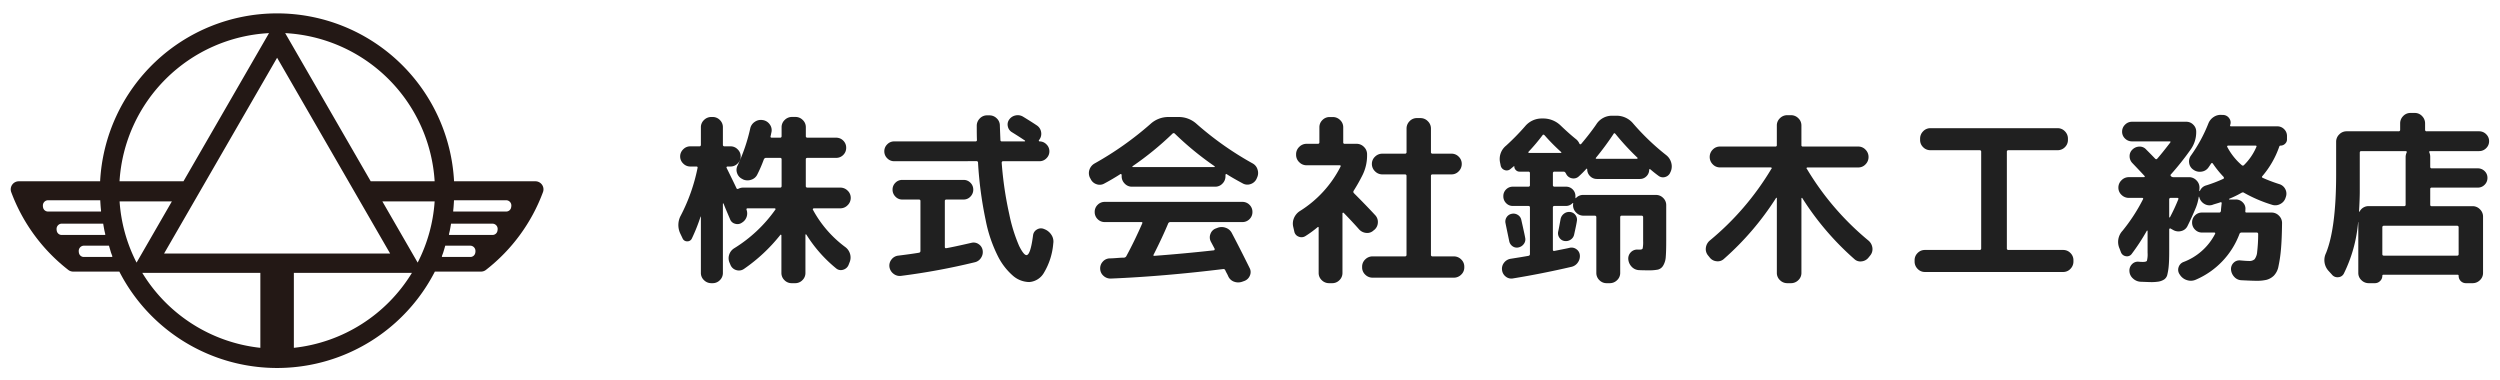 <svg id="h-logo" xmlns="http://www.w3.org/2000/svg" xmlns:xlink="http://www.w3.org/1999/xlink" width="368" height="56" viewBox="0 0 368 56">
  <defs>
    <clipPath id="clip-path">
      <rect id="長方形_2029" data-name="長方形 2029" width="368" height="56" transform="translate(1468 208)" fill="#fff" stroke="#707070" stroke-width="1"/>
    </clipPath>
  </defs>
  <g id="logo" transform="translate(-1468 -208)" clip-path="url(#clip-path)">
    <path id="logo-2" data-name="logo" d="M78.7,25.686a1.185,1.185,0,0,0-.967-.5H65.758a26.086,26.086,0,0,0-52.1,0H1.685A1.186,1.186,0,0,0,.566,26.764,25.939,25.939,0,0,0,8.952,38.217a1.186,1.186,0,0,0,.744.263h6.791a26.1,26.1,0,0,0,46.445,0h6.791a1.185,1.185,0,0,0,.744-.263,25.936,25.936,0,0,0,8.386-11.454,1.186,1.186,0,0,0-.152-1.078ZM5.93,29.637A.733.733,0,0,1,5.255,29a.694.694,0,0,1-.02-.16s0-.009,0-.014,0-.011,0-.017a.772.772,0,0,1,.7-.83h7.741c.017.342.04.682.066,1.021.016.179.033.358.053.536h-.009c0,.035.005.069.009.1H5.93Zm2.015,3.447a.733.733,0,0,1-.675-.639.694.694,0,0,1-.02-.16s0-.009,0-.014,0-.011,0-.017a.772.772,0,0,1,.7-.83h6.16c.056.342.118.682.182,1.021.041.179.082.358.127.536h-.021c.007.034.013.069.021.1H7.945Zm7.516,3.241H11.208a.733.733,0,0,1-.675-.639.694.694,0,0,1-.02-.16s0-.009,0-.014,0-.011,0-.017a.772.772,0,0,1,.7-.83h3.747c.1.343.2.683.3,1.021.067.179.134.358.2.536h-.033c.011.034.022.069.033.1ZM38.518,3.376,25.926,25.186H16.513a23.273,23.273,0,0,1,22-21.81ZM16.523,28.142h7.7l-5.2,9.013A23.068,23.068,0,0,1,16.523,28.142ZM37.244,49.7A23.274,23.274,0,0,1,19.863,38.667H37.244ZM23.072,35.821,39.71,7,56.348,35.821H23.072ZM42.176,49.7V38.667H59.556A23.274,23.274,0,0,1,42.176,49.7ZM60.4,37.155l-5.2-9.013h7.7A23.067,23.067,0,0,1,60.4,37.155Zm-6.91-11.969L40.9,3.376a23.273,23.273,0,0,1,22,21.81H53.494ZM68.907,35.525a.694.694,0,0,1-.02.16.733.733,0,0,1-.675.639H63.958c.011-.034.022-.069.033-.1h-.033c.07-.177.137-.356.2-.536.105-.338.207-.678.3-1.021h3.747a.772.772,0,0,1,.7.83c0,.006,0,.011,0,.017s0,.009,0,.014Zm3.263-3.241a.693.693,0,0,1-.02.16.733.733,0,0,1-.675.639H65.005c.007-.034.014-.069.021-.1h-.021c.045-.178.086-.357.127-.536.065-.338.127-.678.182-1.021h6.16a.772.772,0,0,1,.7.83c0,.006,0,.011,0,.017s0,.009,0,.014Zm2.015-3.447a.693.693,0,0,1-.02.16.733.733,0,0,1-.675.639h-7.86c0-.034.005-.069.009-.1h-.009c.02-.178.037-.357.053-.536.026-.339.049-.679.066-1.021h7.741a.772.772,0,0,1,.7.83c0,.006,0,.011,0,.017s0,.009,0,.014Z" transform="translate(1469.08 209.5)" fill="#231815"/>
    <path id="パス_1238" data-name="パス 1238" d="M1.89-4.1l-.324-.675a2.927,2.927,0,0,1,.081-2.7A26.49,26.49,0,0,0,4.1-14.445q.054-.216-.189-.216H3.024a1.425,1.425,0,0,1-1.04-.445,1.425,1.425,0,0,1-.445-1.04,1.425,1.425,0,0,1,.445-1.039,1.425,1.425,0,0,1,1.04-.446h1.35q.216,0,.216-.243v-2.565a1.434,1.434,0,0,1,.459-1.066,1.5,1.5,0,0,1,1.08-.445h.189a1.455,1.455,0,0,1,1.067.445,1.455,1.455,0,0,1,.445,1.066v2.565a.215.215,0,0,0,.243.243h.891a1.425,1.425,0,0,1,1.04.446,1.425,1.425,0,0,1,.445,1.039A1.425,1.425,0,0,1,10-15.107a1.425,1.425,0,0,1-1.04.445H8.505a.133.133,0,0,0-.122.068.121.121,0,0,0-.014.122q.162.324.459.931l.54,1.107q.243.5.459.959.081.189.3.081a1.491,1.491,0,0,1,.675-.162h5.454q.216,0,.216-.243v-3.915a.191.191,0,0,0-.216-.216H14.148q-.189,0-.3.243a20.074,20.074,0,0,1-.945,2.187,1.483,1.483,0,0,1-.9.783,1.612,1.612,0,0,1-1.229-.054l-.081-.054a1.434,1.434,0,0,1-.769-.85A1.388,1.388,0,0,1,9.99-14.8a25.976,25.976,0,0,0,1.863-5.454,1.549,1.549,0,0,1,.675-.985,1.536,1.536,0,0,1,1.161-.257h.027a1.524,1.524,0,0,1,1,.621,1.427,1.427,0,0,1,.27,1.134q-.027.108-.068.31t-.068.311q-.054.216.189.216h1.215q.216,0,.216-.243v-1.3a1.434,1.434,0,0,1,.459-1.066,1.5,1.5,0,0,1,1.08-.445H18.5a1.5,1.5,0,0,1,1.08.445,1.434,1.434,0,0,1,.459,1.066v1.3a.215.215,0,0,0,.243.243h4.212a1.433,1.433,0,0,1,1.053.432,1.433,1.433,0,0,1,.432,1.053,1.433,1.433,0,0,1-.432,1.053,1.433,1.433,0,0,1-1.053.432H20.277q-.243,0-.243.216V-11.8a.215.215,0,0,0,.243.243H25.11a1.5,1.5,0,0,1,1.08.446,1.434,1.434,0,0,1,.459,1.066,1.478,1.478,0,0,1-.459,1.08,1.478,1.478,0,0,1-1.08.459H21.222a.159.159,0,0,0-.135.081q-.054.081,0,.135a16.723,16.723,0,0,0,4.752,5.481,1.9,1.9,0,0,1,.716,1.039A1.836,1.836,0,0,1,26.46-.513l-.135.351a1.216,1.216,0,0,1-.81.7A1.067,1.067,0,0,1,24.489.324a20.088,20.088,0,0,1-4.374-4.968.11.11,0,0,0-.081-.027.048.048,0,0,0-.054.054V1a1.455,1.455,0,0,1-.445,1.067,1.455,1.455,0,0,1-1.066.445h-.513a1.455,1.455,0,0,1-1.066-.445A1.455,1.455,0,0,1,16.443,1V-4.536q0-.054-.067-.081t-.094.027a24.672,24.672,0,0,1-5.346,5A1.279,1.279,0,0,1,9.828.594a1.3,1.3,0,0,1-.864-.729L8.829-.459a1.637,1.637,0,0,1-.081-1.2,1.722,1.722,0,0,1,.729-.958,20.707,20.707,0,0,0,6.075-5.7.09.09,0,0,0,.013-.121.133.133,0,0,0-.122-.068H11.475q-.216,0-.162.216a1.577,1.577,0,0,1-.675,1.89,1.124,1.124,0,0,1-1.012.162,1.06,1.06,0,0,1-.743-.675L8.451-7.924Q8.1-8.748,7.938-9.18q-.027-.054-.068-.054t-.04.054V1a1.455,1.455,0,0,1-.445,1.067,1.455,1.455,0,0,1-1.067.445H6.129a1.5,1.5,0,0,1-1.08-.445A1.434,1.434,0,0,1,4.59,1V-7.263a.024.024,0,0,0-.027-.027.024.024,0,0,0-.027.027A26.072,26.072,0,0,1,3.267-4.077a.72.72,0,0,1-.688.432A.718.718,0,0,1,1.89-4.1Zm31.158-11.34a1.4,1.4,0,0,1-1.026-.432A1.4,1.4,0,0,1,31.59-16.9a1.4,1.4,0,0,1,.432-1.026,1.4,1.4,0,0,1,1.026-.432H45.009a.191.191,0,0,0,.216-.216q-.027-.675-.027-2.079a1.5,1.5,0,0,1,.446-1.08,1.434,1.434,0,0,1,1.066-.459h.351a1.5,1.5,0,0,1,1.08.445,1.434,1.434,0,0,1,.459,1.066q0,.081.081,2.106a.191.191,0,0,0,.216.216h3.348a.064.064,0,0,0,.067-.054.066.066,0,0,0-.04-.081q-.756-.513-1.89-1.215a1.281,1.281,0,0,1-.608-.851,1.228,1.228,0,0,1,.2-1.012,1.49,1.49,0,0,1,.932-.608A1.5,1.5,0,0,1,52-22.005q1.242.756,2.052,1.3a1.428,1.428,0,0,1,.621.972A1.427,1.427,0,0,1,54.4-18.6l-.054.081q-.054.108.081.162a1.4,1.4,0,0,1,1.026.432A1.4,1.4,0,0,1,55.89-16.9a1.4,1.4,0,0,1-.432,1.026,1.4,1.4,0,0,1-1.026.432H49.086q-.216,0-.216.243a52.4,52.4,0,0,0,1.12,7.587A23.432,23.432,0,0,0,51.435-2.97q.675,1.35,1.08,1.35.594,0,.972-2.916a1.119,1.119,0,0,1,.567-.851,1.124,1.124,0,0,1,1-.095l.135.054a2.133,2.133,0,0,1,1.013.85,1.764,1.764,0,0,1,.257,1.256A9.9,9.9,0,0,1,55.107.945a2.711,2.711,0,0,1-2.187,1.4,3.742,3.742,0,0,1-2.335-.878,9.38,9.38,0,0,1-2.2-2.781,20.464,20.464,0,0,1-1.877-5.468,56.275,56.275,0,0,1-1.12-8.424.215.215,0,0,0-.243-.243ZM36.693-1.971a.255.255,0,0,0,.216-.27V-9.585q0-.216-.243-.216h-2.43a1.358,1.358,0,0,1-1.013-.432,1.424,1.424,0,0,1-.418-1.026,1.379,1.379,0,0,1,.418-1.012,1.379,1.379,0,0,1,1.013-.418h9.018a1.379,1.379,0,0,1,1.013.418,1.379,1.379,0,0,1,.418,1.012,1.424,1.424,0,0,1-.418,1.026,1.358,1.358,0,0,1-1.013.432H40.743q-.243,0-.243.216v6.75q0,.243.243.189.972-.162,3.672-.783a1.286,1.286,0,0,1,1.053.189,1.332,1.332,0,0,1,.594.891,1.51,1.51,0,0,1-.229,1.121,1.454,1.454,0,0,1-.931.662,98.2,98.2,0,0,1-10.827,2,1.474,1.474,0,0,1-1.121-.3,1.541,1.541,0,0,1-.607-1,1.433,1.433,0,0,1,.3-1.107,1.438,1.438,0,0,1,.972-.567Q35.586-1.782,36.693-1.971ZM73.359-6.237q-.837,2-2.106,4.509-.135.216.081.216,4.347-.324,8.748-.81A.13.13,0,0,0,80.2-2.4a.2.2,0,0,0,.013-.162L79.65-3.618A1.352,1.352,0,0,1,79.6-4.739a1.3,1.3,0,0,1,.783-.8l.216-.081a1.7,1.7,0,0,1,1.229-.027,1.567,1.567,0,0,1,.932.81Q83.916-2.646,85.374.3A1.258,1.258,0,0,1,85.4,1.4a1.389,1.389,0,0,1-.81.783l-.3.108a1.762,1.762,0,0,1-1.215,0,1.472,1.472,0,0,1-.864-.81A4.641,4.641,0,0,0,82,1.053a4.638,4.638,0,0,1-.216-.432.279.279,0,0,0-.3-.189q-8.829,1.08-16.524,1.4a1.5,1.5,0,0,1-1.093-.391,1.42,1.42,0,0,1-.5-1.04,1.44,1.44,0,0,1,.378-1.053,1.4,1.4,0,0,1,1.026-.486q.351,0,1.039-.054t1.039-.054a.416.416,0,0,0,.378-.243q1.188-2.187,2.322-4.779.108-.216-.135-.216H64.044a1.433,1.433,0,0,1-1.053-.432,1.433,1.433,0,0,1-.432-1.053,1.433,1.433,0,0,1,.432-1.053,1.433,1.433,0,0,1,1.053-.432h20.25a1.433,1.433,0,0,1,1.053.432,1.433,1.433,0,0,1,.432,1.053,1.433,1.433,0,0,1-.432,1.053,1.433,1.433,0,0,1-1.053.432H73.683A.347.347,0,0,0,73.359-6.237ZM61.965-12.825l-.108-.189A1.56,1.56,0,0,1,61.79-14.2a1.641,1.641,0,0,1,.769-.918,47.67,47.67,0,0,0,8.208-5.805,3.884,3.884,0,0,1,2.646-1.026h1.512a3.884,3.884,0,0,1,2.646,1.026,46.73,46.73,0,0,0,8.235,5.805,1.5,1.5,0,0,1,.729.918,1.593,1.593,0,0,1-.081,1.188l-.081.189a1.481,1.481,0,0,1-.891.756,1.388,1.388,0,0,1-1.134-.108Q82.89-12.96,82-13.527a.09.09,0,0,0-.121-.013.133.133,0,0,0-.068.122v.189a1.5,1.5,0,0,1-.445,1.08,1.434,1.434,0,0,1-1.066.459H68.04a1.434,1.434,0,0,1-1.066-.459,1.5,1.5,0,0,1-.446-1.08v-.189a.13.13,0,0,0-.081-.122.107.107,0,0,0-.135.013q-1.134.729-2.349,1.377a1.352,1.352,0,0,1-1.134.094A1.433,1.433,0,0,1,61.965-12.825Zm6.183-1.89a.066.066,0,0,0-.041.081.064.064,0,0,0,.068.054H80.163a.064.064,0,0,0,.067-.054.066.066,0,0,0-.04-.081,44.747,44.747,0,0,1-5.832-4.779.23.23,0,0,0-.351,0A45.413,45.413,0,0,1,68.148-14.715ZM115.425-1.431a1.5,1.5,0,0,1,1.08.446,1.434,1.434,0,0,1,.459,1.067V.189a1.434,1.434,0,0,1-.459,1.067,1.5,1.5,0,0,1-1.08.445H103.464a1.5,1.5,0,0,1-1.08-.445,1.434,1.434,0,0,1-.459-1.067V.081a1.434,1.434,0,0,1,.459-1.067,1.5,1.5,0,0,1,1.08-.446h4.752a.215.215,0,0,0,.243-.243v-11.61q0-.216-.243-.216H104.9a1.478,1.478,0,0,1-1.08-.459,1.478,1.478,0,0,1-.459-1.08,1.434,1.434,0,0,1,.459-1.066,1.5,1.5,0,0,1,1.08-.445h3.321a.215.215,0,0,0,.243-.243V-20.25a1.5,1.5,0,0,1,.446-1.08,1.434,1.434,0,0,1,1.066-.459h.54a1.478,1.478,0,0,1,1.08.459,1.478,1.478,0,0,1,.459,1.08v3.456a.215.215,0,0,0,.243.243h2.781a1.455,1.455,0,0,1,1.066.445,1.455,1.455,0,0,1,.445,1.066,1.5,1.5,0,0,1-.445,1.08,1.434,1.434,0,0,1-1.066.459h-2.781q-.243,0-.243.216v11.61a.215.215,0,0,0,.243.243ZM102.654-16.389a6.492,6.492,0,0,1-.648,2.943,25.435,25.435,0,0,1-1.323,2.349.279.279,0,0,0,.027.351q1.863,1.863,3.132,3.24a1.445,1.445,0,0,1,.4,1.094,1.459,1.459,0,0,1-.513,1.067l-.108.081a1.342,1.342,0,0,1-1.08.378,1.591,1.591,0,0,1-1.053-.513q-1.026-1.161-2.268-2.43a.1.1,0,0,0-.122-.027q-.067.027-.067.081V1a1.455,1.455,0,0,1-.446,1.067,1.455,1.455,0,0,1-1.066.445h-.459a1.5,1.5,0,0,1-1.08-.445A1.434,1.434,0,0,1,95.526,1V-5.643q0-.189-.162-.081a16.109,16.109,0,0,1-1.782,1.3,1.067,1.067,0,0,1-1.012.081,1,1,0,0,1-.635-.783l-.162-.7a2.08,2.08,0,0,1,.135-1.282,2.276,2.276,0,0,1,.837-.986,16.483,16.483,0,0,0,5.994-6.534q.108-.216-.135-.216h-4.86a1.478,1.478,0,0,1-1.08-.459,1.478,1.478,0,0,1-.459-1.08v-.081a1.478,1.478,0,0,1,.459-1.08,1.478,1.478,0,0,1,1.08-.459h1.647q.243,0,.243-.216v-2.214a1.455,1.455,0,0,1,.445-1.066,1.455,1.455,0,0,1,1.067-.445h.459a1.5,1.5,0,0,1,1.08.445,1.434,1.434,0,0,1,.459,1.066v2.214a.191.191,0,0,0,.216.216h1.755a1.478,1.478,0,0,1,1.08.459,1.478,1.478,0,0,1,.459,1.08ZM125.739-3.281a1.271,1.271,0,0,1-.783.526,1.072,1.072,0,0,1-.878-.162,1.2,1.2,0,0,1-.5-.756q-.54-2.592-.54-2.619a1.141,1.141,0,0,1,.148-.891,1.133,1.133,0,0,1,.743-.513,1.18,1.18,0,0,1,.9.149,1.121,1.121,0,0,1,.527.743q.486,2.133.567,2.619A1.092,1.092,0,0,1,125.739-3.281Zm6.8-4.685a1.1,1.1,0,0,1,.783.445,1.1,1.1,0,0,1,.216.878q-.054.378-.216,1.134t-.189.864a1.169,1.169,0,0,1-.526.756,1.239,1.239,0,0,1-.9.189,1.075,1.075,0,0,1-.756-.5,1.147,1.147,0,0,1-.162-.9q.108-.486.351-1.836a1.309,1.309,0,0,1,.5-.783A1.23,1.23,0,0,1,132.543-7.965ZM122.31-14.85l-.081-.4a2.519,2.519,0,0,1,.891-2.484,34.708,34.708,0,0,0,2.781-2.835,3.174,3.174,0,0,1,2.511-1.161h.135a3.673,3.673,0,0,1,2.619,1.053q1.242,1.188,2.187,1.944a1.718,1.718,0,0,1,.567.729.136.136,0,0,0,.108.067.146.146,0,0,0,.135-.04q1.323-1.566,2.214-2.862a2.73,2.73,0,0,1,2.349-1.3h.594a3.174,3.174,0,0,1,2.511,1.161,35.032,35.032,0,0,0,4.86,4.644,2.112,2.112,0,0,1,.729,1.094,1.955,1.955,0,0,1-.054,1.283l-.054.108a1.133,1.133,0,0,1-.77.729,1.082,1.082,0,0,1-1.012-.189q-.594-.432-1.188-.945a.152.152,0,0,0-.108-.014.064.064,0,0,0-.054.068,1.326,1.326,0,0,1-.4.972,1.326,1.326,0,0,1-.972.4h-6.318a1.379,1.379,0,0,1-1.012-.418,1.379,1.379,0,0,1-.419-1.012.086.086,0,0,0-.054-.081.053.053,0,0,0-.081.027q-.513.567-1.08,1.08a1.123,1.123,0,0,1-1,.311,1.183,1.183,0,0,1-.864-.608l-.054-.108a.024.024,0,0,0-.027-.027l-.027-.054a.33.33,0,0,0-.3-.189h-1.323a.215.215,0,0,0-.243.243v1.728a.215.215,0,0,0,.243.243h1.674a1.357,1.357,0,0,1,1,.405,1.357,1.357,0,0,1,.4,1v.243a.043.043,0,0,0,.027.04.044.044,0,0,0,.054-.013,1.4,1.4,0,0,1,1.107-.459h10.665a1.455,1.455,0,0,1,1.066.445,1.455,1.455,0,0,1,.446,1.066V-3.78q0,1.62-.068,2.416a2.806,2.806,0,0,1-.378,1.282,1.257,1.257,0,0,1-.77.594,6.663,6.663,0,0,1-1.4.108q-.837,0-1.35-.027a1.566,1.566,0,0,1-1.12-.5,1.808,1.808,0,0,1-.5-1.121,1.311,1.311,0,0,1,.378-1.013,1.284,1.284,0,0,1,1.026-.391h.324q.324,0,.391-.175a4.723,4.723,0,0,0,.068-1.094V-7.182a.215.215,0,0,0-.243-.243H140.13q-.216,0-.216.243V1a1.434,1.434,0,0,1-.459,1.067,1.5,1.5,0,0,1-1.08.445h-.459a1.455,1.455,0,0,1-1.066-.445A1.455,1.455,0,0,1,136.4,1V-7.182a.215.215,0,0,0-.243-.243h-1.647a1.478,1.478,0,0,1-1.08-.459,1.478,1.478,0,0,1-.459-1.08A.819.819,0,0,1,133-9.207q0-.108-.108-.054a1.326,1.326,0,0,1-.972.405h-1.674q-.243,0-.243.216v6.21q0,.243.243.189l1.161-.23q.756-.148,1.08-.229a1.206,1.206,0,0,1,.986.216,1.17,1.17,0,0,1,.5.864,1.6,1.6,0,0,1-.3,1.094,1.533,1.533,0,0,1-.945.634q-4.428,1.026-8.586,1.7a1.294,1.294,0,0,1-1.066-.257,1.407,1.407,0,0,1-.553-.958,1.417,1.417,0,0,1,.284-1.08,1.508,1.508,0,0,1,.985-.594q1.728-.27,2.619-.432a.255.255,0,0,0,.216-.27V-8.64q0-.216-.243-.216h-2.268a1.335,1.335,0,0,1-1-.419,1.4,1.4,0,0,1-.405-1.012,1.357,1.357,0,0,1,.405-1,1.357,1.357,0,0,1,1-.405h2.268a.215.215,0,0,0,.243-.243v-1.728a.215.215,0,0,0-.243-.243h-1.3a.724.724,0,0,1-.527-.229.724.724,0,0,1-.229-.527.12.12,0,0,0-.013-.054q-.014-.027-.041,0l-.486.4a.841.841,0,0,1-.891.175A.891.891,0,0,1,122.31-14.85Zm14.04-1.107q-.108.162.108.162h5.913a.114.114,0,0,0,.094-.068q.04-.068-.014-.094a37.044,37.044,0,0,1-3.24-3.51q-.189-.189-.27,0A42.045,42.045,0,0,1,136.35-15.957Zm-9.936-.864q-.054.027-.014.094a.114.114,0,0,0,.095.068h4.671a.091.091,0,0,0,.081-.041q.027-.04-.027-.094a28.651,28.651,0,0,1-2.43-2.457q-.189-.189-.3-.027A28.6,28.6,0,0,1,126.414-16.821ZM153.09-1.269l-.243-.3a1.461,1.461,0,0,1-.324-1.134,1.658,1.658,0,0,1,.567-1.053,40.707,40.707,0,0,0,9.072-10.557l.027-.027a.09.09,0,0,0,.014-.122.133.133,0,0,0-.122-.067H154.6a1.434,1.434,0,0,1-1.066-.459,1.5,1.5,0,0,1-.445-1.08,1.5,1.5,0,0,1,.445-1.08A1.434,1.434,0,0,1,154.6-17.6h8.154a.191.191,0,0,0,.216-.216v-2.889a1.434,1.434,0,0,1,.459-1.067,1.5,1.5,0,0,1,1.08-.445h.54a1.5,1.5,0,0,1,1.08.445,1.434,1.434,0,0,1,.459,1.067v2.889a.191.191,0,0,0,.216.216h8.154a1.434,1.434,0,0,1,1.067.459,1.5,1.5,0,0,1,.445,1.08,1.5,1.5,0,0,1-.445,1.08,1.434,1.434,0,0,1-1.067.459h-7.479a.133.133,0,0,0-.122.067.09.09,0,0,0,.014.122l.027.027a40.707,40.707,0,0,0,9.072,10.557,1.658,1.658,0,0,1,.567,1.053,1.461,1.461,0,0,1-.324,1.134l-.243.3A1.466,1.466,0,0,1,175.46-.7a1.284,1.284,0,0,1-1.094-.351,41.429,41.429,0,0,1-7.668-8.991q-.054-.027-.108.054V1a1.434,1.434,0,0,1-.459,1.067,1.5,1.5,0,0,1-1.08.445h-.54a1.5,1.5,0,0,1-1.08-.445A1.434,1.434,0,0,1,162.972,1V-9.99a.062.062,0,0,0-.04-.068.061.061,0,0,0-.068.014A41.875,41.875,0,0,1,155.2-1.08a1.321,1.321,0,0,1-1.094.364A1.419,1.419,0,0,1,153.09-1.269ZM184.761.864a1.434,1.434,0,0,1-1.066-.459,1.5,1.5,0,0,1-.445-1.08V-.864a1.455,1.455,0,0,1,.445-1.067,1.455,1.455,0,0,1,1.066-.446h8.046a.215.215,0,0,0,.243-.243v-14.2a.215.215,0,0,0-.243-.243h-7.236a1.455,1.455,0,0,1-1.066-.445,1.455,1.455,0,0,1-.445-1.066v-.189a1.5,1.5,0,0,1,.445-1.08,1.434,1.434,0,0,1,1.066-.459h18.738a1.434,1.434,0,0,1,1.066.459,1.5,1.5,0,0,1,.445,1.08v.189a1.455,1.455,0,0,1-.445,1.066,1.455,1.455,0,0,1-1.066.445h-7.236a.215.215,0,0,0-.243.243v14.2a.215.215,0,0,0,.243.243h8.046a1.455,1.455,0,0,1,1.066.446,1.455,1.455,0,0,1,.445,1.067v.189a1.5,1.5,0,0,1-.445,1.08,1.434,1.434,0,0,1-1.066.459ZM213.84-5.184a25.761,25.761,0,0,0,3.024-4.644q.108-.216-.135-.216h-1.944a1.5,1.5,0,0,1-1.08-.445,1.434,1.434,0,0,1-.459-1.067,1.478,1.478,0,0,1,.459-1.08,1.478,1.478,0,0,1,1.08-.459h2.241a.114.114,0,0,0,.095-.068q.04-.068-.014-.095-.621-.675-1.809-1.917a1.433,1.433,0,0,1-.4-1.012,1.3,1.3,0,0,1,.432-.986,1.486,1.486,0,0,1,1.012-.419,1.257,1.257,0,0,1,.986.419q.891.891,1.323,1.35.162.162.3.027.648-.729,1.917-2.376.135-.189-.081-.189h-5.535a1.424,1.424,0,0,1-1.026-.418,1.358,1.358,0,0,1-.432-1.013,1.4,1.4,0,0,1,.432-1.026,1.4,1.4,0,0,1,1.026-.432h7.992a1.4,1.4,0,0,1,1.026.432,1.4,1.4,0,0,1,.432,1.026,4.391,4.391,0,0,1-.81,2.619A40.481,40.481,0,0,1,221-13.527q-.162.135,0,.3a.442.442,0,0,0,.324.135h2.322a1.478,1.478,0,0,1,1.08.459,1.478,1.478,0,0,1,.459,1.08q0,.081-.014.243t-.013.243a.11.11,0,0,0,.081.027,1.373,1.373,0,0,1,.918-.837,20.739,20.739,0,0,0,2.538-.972.125.125,0,0,0,.081-.135.22.22,0,0,0-.054-.162,14.746,14.746,0,0,1-1.566-1.944.159.159,0,0,0-.135-.081.159.159,0,0,0-.135.081q-.135.216-.4.594a1.454,1.454,0,0,1-1.04.594,1.584,1.584,0,0,1-1.174-.3,1.381,1.381,0,0,1-.607-.972,1.47,1.47,0,0,1,.283-1.134,21.942,21.942,0,0,0,2.538-4.671,2.021,2.021,0,0,1,.81-.986,1.828,1.828,0,0,1,1.242-.284h.189a1.118,1.118,0,0,1,.85.513,1.018,1.018,0,0,1,.122.972q-.054.189.135.189h6.8a1.379,1.379,0,0,1,1.012.419,1.379,1.379,0,0,1,.419,1.012v.486a.863.863,0,0,1-.283.648.929.929,0,0,1-.661.27.191.191,0,0,0-.189.135,13.443,13.443,0,0,1-2.484,4.347q-.162.162.054.27a23.271,23.271,0,0,0,2.43.918,1.448,1.448,0,0,1,.878.729,1.421,1.421,0,0,1,.094,1.134l-.054.162a1.523,1.523,0,0,1-.77.9,1.518,1.518,0,0,1-1.2.122,20.667,20.667,0,0,1-4.158-1.782q-.135-.108-.378.027a13.885,13.885,0,0,1-1.782.864.092.092,0,0,0-.027.068q0,.041.027.04h.972a1.391,1.391,0,0,1,1.053.459,1.266,1.266,0,0,1,.351,1.08V-8.1q-.054.216.189.216h3.672a1.478,1.478,0,0,1,1.08.459,1.478,1.478,0,0,1,.459,1.08q-.027,2.4-.162,3.888A19.986,19.986,0,0,1,236.817,0a2.659,2.659,0,0,1-.7,1.418,2.493,2.493,0,0,1-1.04.594,6.153,6.153,0,0,1-1.525.148q-.621,0-2.187-.081a1.485,1.485,0,0,1-1.053-.486,1.757,1.757,0,0,1-.486-1.08,1.27,1.27,0,0,1,.378-1,1.193,1.193,0,0,1,1-.351q.891.081,1.269.081a1.129,1.129,0,0,0,.824-.257,2.053,2.053,0,0,0,.378-1.093,22.543,22.543,0,0,0,.148-2.619q0-.216-.243-.216H231.39a.315.315,0,0,0-.324.216A11.854,11.854,0,0,1,224.64,2a1.8,1.8,0,0,1-1.283.068,1.869,1.869,0,0,1-1.04-.77l-.054-.081A1.165,1.165,0,0,1,222.1.189a1.212,1.212,0,0,1,.7-.783,8.663,8.663,0,0,0,4.671-4.131q.108-.216-.135-.216h-1.782a1.4,1.4,0,0,1-1.026-.432,1.433,1.433,0,0,1-.432-1.053,1.424,1.424,0,0,1,.419-1.026,1.389,1.389,0,0,1,1.04-.432H228.1q.189,0,.243-.243,0-.162.041-.54t.067-.594q0-.189-.189-.135-.216.081-.621.2t-.54.175a1.423,1.423,0,0,1-1.148-.108,1.6,1.6,0,0,1-.77-.918.3.3,0,0,1-.027-.135.11.11,0,0,0-.081-.027,6.634,6.634,0,0,1-.432,1.62q-.567,1.377-1.215,2.673a1.346,1.346,0,0,1-.891.742,1.559,1.559,0,0,1-1.188-.122l-.432-.243a.121.121,0,0,0-.121.014.133.133,0,0,0-.068.122v3.24q0,1.323-.068,2.079a8.559,8.559,0,0,1-.2,1.3,1.168,1.168,0,0,1-.486.756,2.283,2.283,0,0,1-.77.3,6.745,6.745,0,0,1-1.2.081q-.189,0-1.539-.054a1.782,1.782,0,0,1-1.094-.5,1.511,1.511,0,0,1-.5-1.067,1.311,1.311,0,0,1,.378-1.013,1.175,1.175,0,0,1,1-.364q.27.027.621.027.486,0,.58-.175a3.842,3.842,0,0,0,.094-1.175V-5.157a.062.062,0,0,0-.04-.067.061.061,0,0,0-.067.014,30.627,30.627,0,0,1-2.241,3.429.838.838,0,0,1-.837.324.912.912,0,0,1-.729-.567l-.216-.567A2.393,2.393,0,0,1,213.84-5.184Zm15.552-12.555a.13.13,0,0,0-.122.081.107.107,0,0,0,.014.135,9.12,9.12,0,0,0,2.106,2.646.23.23,0,0,0,.351,0,8.325,8.325,0,0,0,1.809-2.646q.108-.216-.135-.216ZM220.725-9.8v2.565a.062.062,0,0,0,.04.067.061.061,0,0,0,.068-.013,27.459,27.459,0,0,0,1.242-2.673q.054-.189-.162-.189h-.945A.215.215,0,0,0,220.725-9.8ZM244.674,1.242l-.54-.594a2.346,2.346,0,0,1-.324-2.565Q245.3-5.589,245.3-13.554v-4.752a1.478,1.478,0,0,1,.459-1.08,1.478,1.478,0,0,1,1.08-.459h7.641a.215.215,0,0,0,.243-.243v-.918a1.5,1.5,0,0,1,.445-1.08,1.434,1.434,0,0,1,1.066-.459h.648a1.434,1.434,0,0,1,1.066.459,1.5,1.5,0,0,1,.445,1.08v.918a.215.215,0,0,0,.243.243h7.695a1.433,1.433,0,0,1,1.053.432,1.4,1.4,0,0,1,.432,1.026,1.4,1.4,0,0,1-.432,1.026,1.433,1.433,0,0,1-1.053.432h-7.182q-.189,0-.135.189a1.613,1.613,0,0,1,.135.621v1.485q0,.243.216.243h6.777a1.4,1.4,0,0,1,1.013.405,1.335,1.335,0,0,1,.418,1,1.379,1.379,0,0,1-.418,1.013,1.379,1.379,0,0,1-1.013.418h-6.777a.191.191,0,0,0-.216.216v2.3a.191.191,0,0,0,.216.216h6.021a1.478,1.478,0,0,1,1.08.459,1.478,1.478,0,0,1,.459,1.08V1a1.434,1.434,0,0,1-.459,1.067,1.5,1.5,0,0,1-1.08.445h-.972a1.061,1.061,0,0,1-1.08-1.08.143.143,0,0,0-.162-.162H252.261a.143.143,0,0,0-.162.162,1.036,1.036,0,0,1-.324.756,1.067,1.067,0,0,1-.783.324H250.1a1.5,1.5,0,0,1-1.08-.445A1.434,1.434,0,0,1,248.562,1V-6.48h-.027a21,21,0,0,1-2.106,7.587.98.98,0,0,1-.837.527A1.024,1.024,0,0,1,244.674,1.242ZM263.088-5.94H252.342a.215.215,0,0,0-.243.243v3.942q0,.216.243.216h10.746q.243,0,.243-.216V-5.7A.215.215,0,0,0,263.088-5.94Zm-14.31-10.746v5.67q0,1.08-.108,2.97a.043.043,0,0,0,.027.04.044.044,0,0,0,.054-.014,1.466,1.466,0,0,1,1.35-.81h5.211a.191.191,0,0,0,.216-.216v-7.074a1.665,1.665,0,0,1,.162-.621.121.121,0,0,0-.014-.122.133.133,0,0,0-.122-.067h-6.561Q248.778-16.929,248.778-16.686Z" transform="translate(1566.58 247.172)" fill="#202020"/>
  </g>
</svg>
